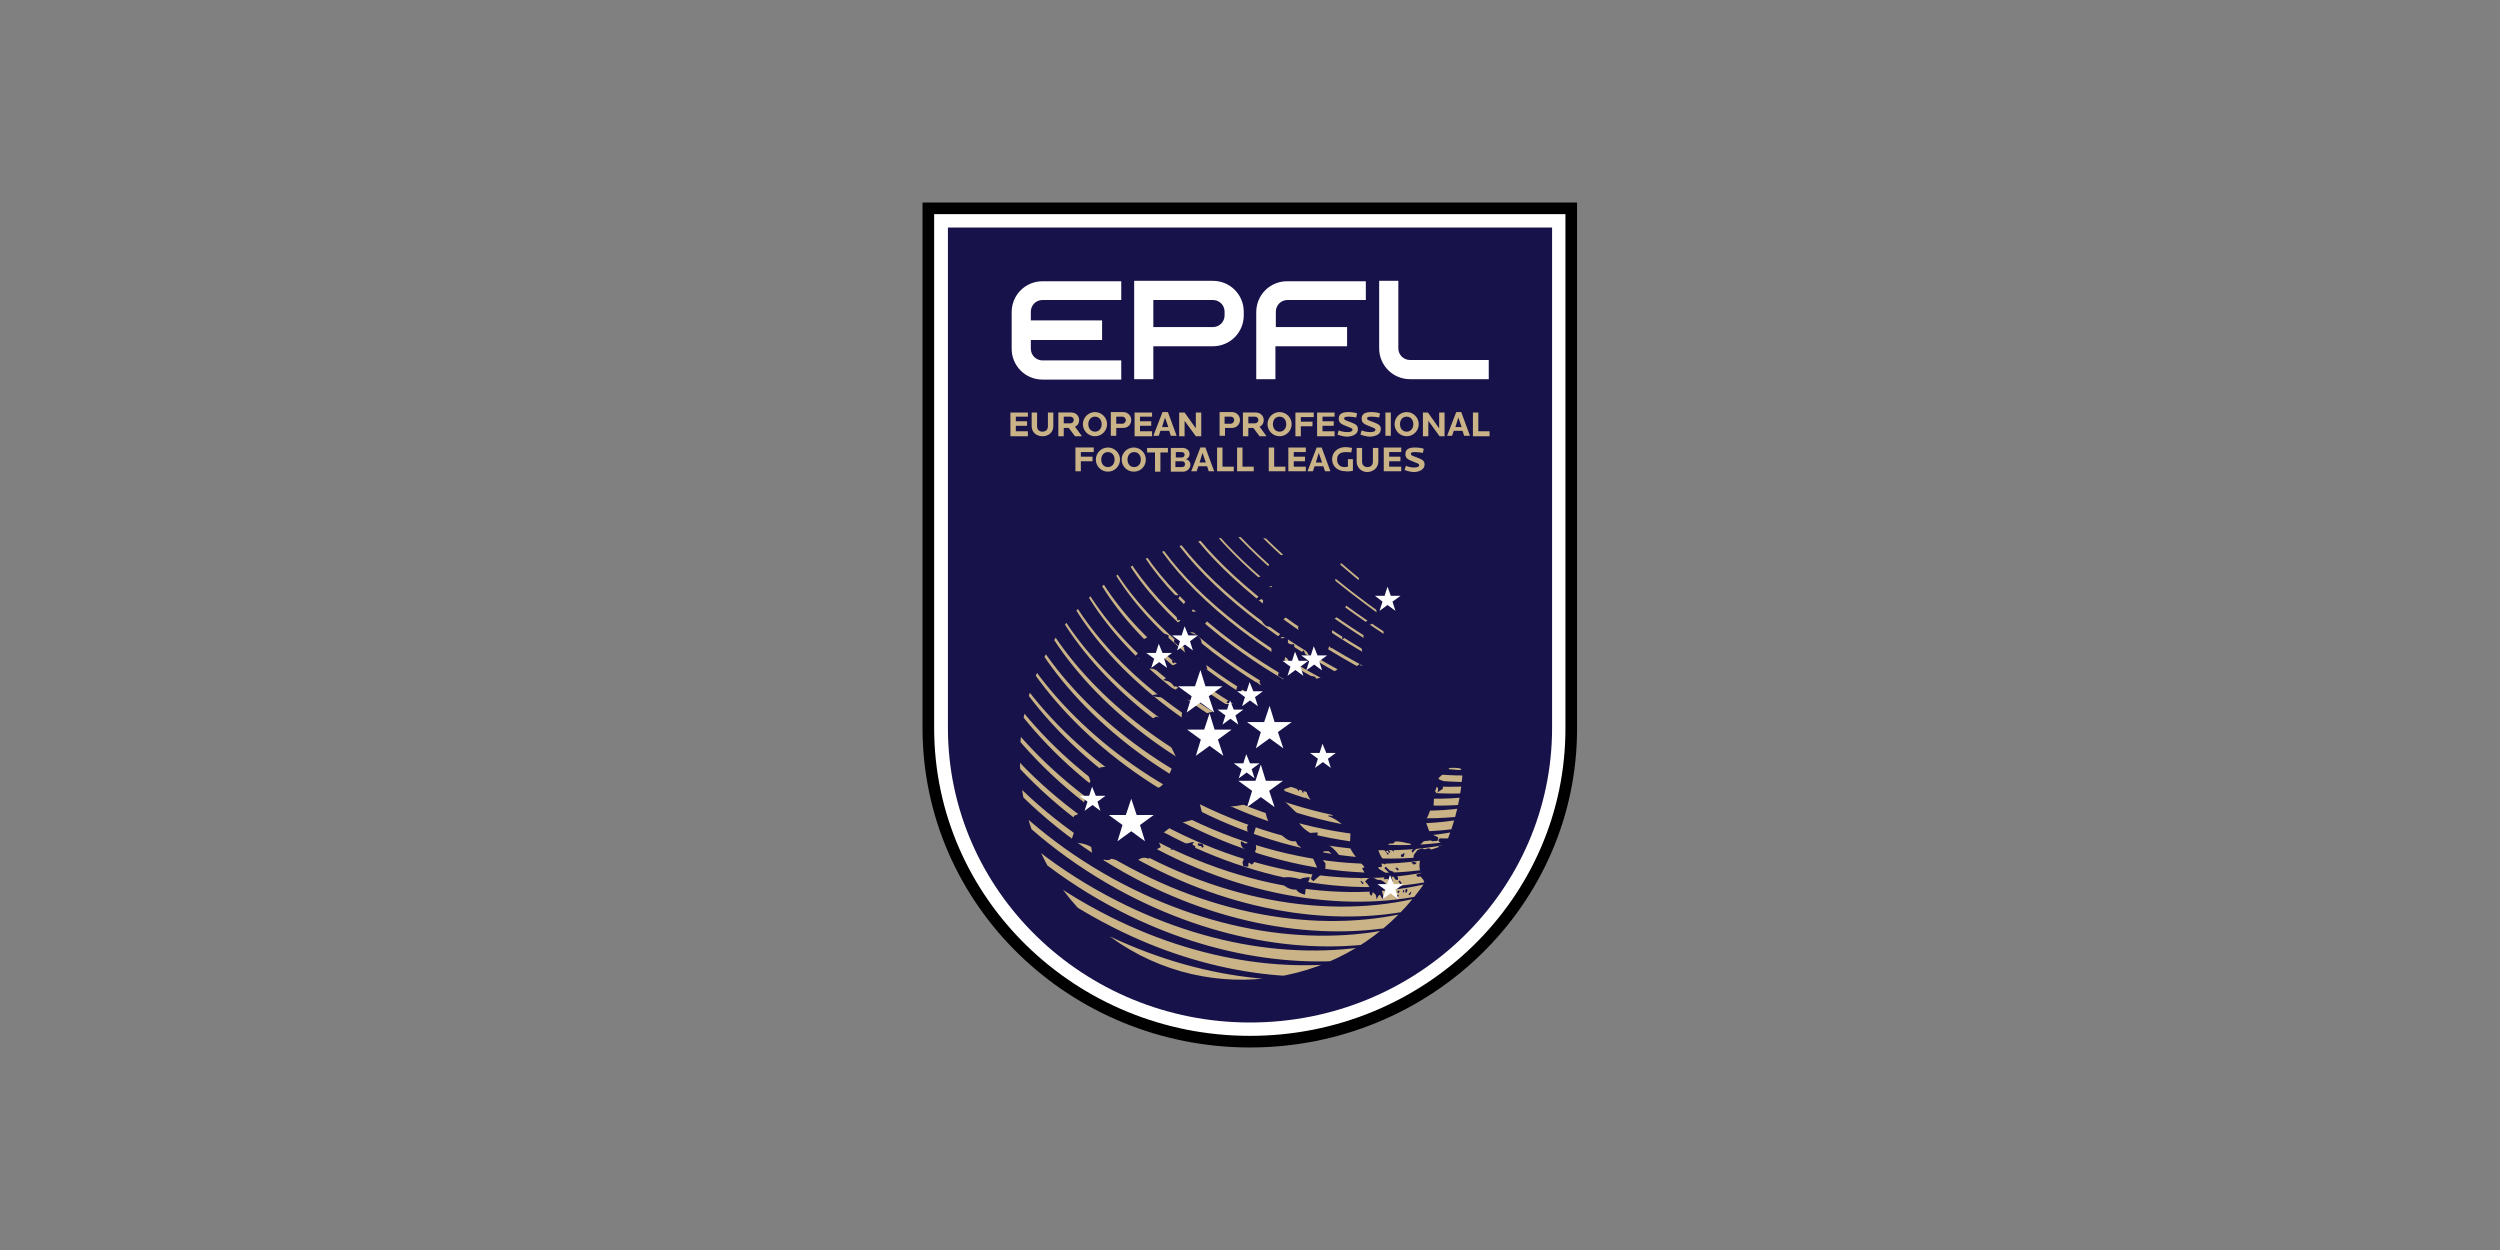 <svg id="Layer_1" xmlns="http://www.w3.org/2000/svg" xmlns:xlink="http://www.w3.org/1999/xlink" width="600" height="300" viewBox="0 0 600 300"><rect x="0" y="0" width="600" height="300" fill="#808080" stroke="none"/><style><![CDATA[
	.st0{fill:#171249;}
	.st1{fill-rule:evenodd;clip-rule:evenodd;fill:#171249;}
	.st2{fill:none;stroke:#000000;stroke-width:2.79;}
	.st3{fill:#FFFFFF;}
	.st4{clip-path:url(#SVGID_2_);fill:#C9B387;}
	.st5{fill-rule:evenodd;clip-rule:evenodd;fill:#C9B387;}
	.st6{fill-rule:evenodd;clip-rule:evenodd;fill:#FFFFFF;}
]]></style><path class="st3" d="M300 250c-42.5 0-77.2-33.6-77.2-75.3V50h154.3v124.7c.1 41.7-34.6 75.3-77.1 75.3"/><path class="st0" d="M227.5 54.6v120.1c0 39 32.5 70.7 72.5 70.7 40.1 0 72.5-31.6 72.5-70.7V54.6h-145"/><defs><path id="SVGID_1_" d="M266.7 225c-23.8-17.2-29-50.5-11.8-74.2 17.2-23.7 50.5-29 74.3-11.8 23.8 17.2 29 50.5 11.8 74.2-17.3 23.8-50.5 29-74.3 11.8"/></defs><clipPath id="SVGID_2_"><use xlink:href="#SVGID_1_" overflow="visible"/></clipPath><path class="st4" d="M265.5 226.6c-29.5-14.6-50.8-40.1-59.1-66.9 8.8 25.8 29.6 50 58 64.1 23.5 11.6 47.7 14.1 67.8 8.7-19.5 4.3-42.7 1.4-65-9.9-28.8-14.5-49.5-39.3-57.3-65.2 8.3 24.9 28.5 48.5 56.3 62.5 24 12.1 49 14.6 69.3 8.7-19.8 4.7-43.7 1.8-66.6-9.9-28.1-14.4-48.1-38.6-55.6-63.5 7.9 24 27.5 47.1 54.6 60.9 24.6 12.6 50.2 15 70.8 8.6-20 5.2-44.6 2.2-68.1-10-27.4-14.3-46.8-37.8-53.8-61.8 7.5 23.1 26.4 45.6 52.8 59.3 25 13 51.3 15.5 72 8.7-20.2 5.5-45.4 2.5-69.4-10.2-26.7-14.2-45.4-37-52-60.1 7 22.3 25.4 44.1 51.1 57.7 25.5 13.5 52.4 16 73.1 8.8-20.3 5.9-46.2 2.8-70.6-10.4-26-14.1-44.1-36.2-50.2-58.4 6.6 21.4 24.3 42.6 49.4 56.1 25.8 14 53.4 16.6 74.2 9-20.4 6.2-46.9 2.9-71.6-10.7-25.3-13.9-42.7-35.5-48.4-56.7 6.2 20.5 23.2 41.1 47.7 54.5 26.2 14.4 54.4 17.1 75.1 9.3-20.4 6.4-47.5 3-72.6-11.1-24.6-13.8-41.4-34.7-46.7-55 5.8 19.7 22.2 39.6 45.9 52.9 26.4 14.9 55.2 17.8 75.8 9.7-20.4 6.6-48.1 3-73.4-11.6-23.9-13.7-40-33.9-44.9-53.3 5.3 18.8 21.1 38.1 44.2 51.3 26.6 15.3 56 18.4 76.5 10.2-20.3 6.7-48.6 2.8-74.1-12.2-23.2-13.6-38.7-33.1-43.1-51.6 4.9 17.9 20 36.6 42.5 49.7 26.8 15.7 56.6 19.2 77 10.9-20.2 6.8-49 2.5-74.6-12.9-22.5-13.5-37.3-32.4-41.3-50 4.5 17 19 35.1 40.7 48.1 26.9 16.1 57.2 20 77.4 11.7-20 6.7-49.3 2-75.1-13.8-21.8-13.4-36-31.6-39.5-48.3 4.1 16.2 17.9 33.6 39 46.5 26.9 16.5 57.7 20.8 77.6 12.6-19.8 6.6-49.6 1.4-75.4-14.8-21.1-13.3-34.6-30.8-37.8-46.6 3.6 15.3 16.9 32.1 37.3 44.9 26.9 16.9 58.1 21.7 77.7 13.7-19.6 6.4-49.8.6-75.5-15.9-20.4-13.2-33.3-30-36-44.9 3.2 14.4 15.8 30.6 35.5 43.3 26.8 17.3 58.4 22.7 77.8 14.9-19.4 6.1-50-.3-75.6-17.3-19.8-13.1-31.9-29.3-34.2-43.2 2.8 13.6 14.7 29.1 33.8 41.7 26.6 17.6 58.6 23.8 77.7 16.3-19.2 5.8-50.1-1.4-75.6-18.8-19.1-12.9-30.6-28.5-32.4-41.5 2.4 12.7 13.7 27.6 32.1 40.1 26.4 17.9 58.7 25 77.5 17.9-18.9 5.3-50.2-2.8-75.4-20.4-18.4-12.8-29.2-27.7-30.7-39.8 1.9 11.8 12.6 26.1 30.3 38.5 26.1 18.3 58.7 26.2 77.2 19.6-18.7 4.7-50.2-4.3-75.2-22.3-17.7-12.7-27.9-26.9-28.9-38.1 1.5 10.9 11.6 24.6 28.6 36.9 25.8 18.6 58.6 27.5 76.8 21.6-18.4 4-50.2-6-74.9-24.3-17-12.6-26.5-26.2-27.1-36.4 1.1 10.1 10.5 23.1 26.9 35.3 25.4 18.8 58.4 28.9 76.4 23.7-18.2 3.2-50.2-8-74.4-26.5-16.3-12.5-25.2-25.4-25.3-34.7.6 9.2 9.4 21.6 25.1 33.7 24.9 19.1 58 30.4 75.8 26-18 2.4-50.2-10.1-73.9-28.9-15.6-12.4-23.8-24.6-23.5-33 .2 8.3 8.4 20.1 23.4 32.1 24.3 19.3 57.6 31.9 75.2 28.5-17.9 1.4-50.2-12.4-73.3-31.5-14.9-12.3-22.5-23.8-21.7-31.3-.2 7.5 7.3 18.6 21.7 30.5 23.7 19.5 57 33.5 74.4 31.2-17.7.3-50.1-15-72.6-34.3-14.2-12.2-21.1-23.1-20-29.6-.6 6.6 6.2 17.1 19.9 28.9 22.6 19.3 55.1 34.6 72.7 34.1h1.2l-.9-.1c-18-.8-50-17.5-71.5-36.8-13.5-12.1-19.8-22.3-18.2-27.9-1.1 5.7 5.2 15.6 18.2 27.3 21.5 19.2 53.2 35.7 70.9 37l2.5.2-2.2-.4c-17.9-3.1-49.1-21-69.5-40.1-12.8-12-18.4-21.5-16.4-26.2-1.5 4.8 4.1 14.1 16.5 25.7 20.4 19 51.3 36.9 69.2 39.9 4 .7 8.7 1.1 8.7 1.3-.3 3.2-3.1 14.8-6.9 26.2-14.3 43.3-65.8 59.2-115.1 35.5-30.9-14.8-53.5-41.7-62.7-70.3 9.6 27.5 31.7 53 61.5 67.3 22.3 10.7 45 13.3 64.4 8.9-18.8 3.4-40.4.4-61.6-9.9-30.2-14.7-52.2-40.9-60.9-68.6 9.2 26.6 30.7 51.5 59.8 65.7 22.9 11.2 46.4 13.7 66.2 8.8-19.2 3.9-41.6 1-63.4-9.8m117.6-49.7l-.1.6c.1-.3.1-.5.1-.6zm-73.5-52.7c-11.4-11.7-15.7-20-12.9-22.9-2.3 3.1 2 11.1 13 22.5 18.2 18.6 47.6 39.1 65.7 45.7.9.3 1.7.6 2.5.8-.9-.6-1.6-.9-2.4-1.2-18.4-8.4-47.1-30.3-64.3-48.8-10.7-11.6-14.4-19.2-11.1-21.2-2.8 2.2.9 9.6 11.3 20.9 17.1 18.5 45.7 40.2 63.9 48.6 1.1.5 1.8 1 2.3 1.5.7.3 1.4.6 2 .8-.6-.1-1.2-.3-1.8-.5.2.2.2.5.2.6l.9.3-.9-.2c-.2.4-1 .5-2.4.1-18.1-4.8-48.4-24.1-67.8-43-12.1-11.8-17.1-20.7-14.6-24.5-1.9 4 3.1 12.6 14.8 24.1 19.3 18.8 49.4 38 67.4 42.8.9.3 1.8.5 2.7.6-.8-.3-1.6-.6-2.5-.9-18.2-6.8-47.8-27.3-66-46.1z"/><path class="st1" d="M335 215.1v.3l.5-.1.2-.4-.1-.2-.6.4m-52.5-63.5l-.2.3v.3h.3l.1-.4-.2-.2zm55.5 63.1l.4.1.3-.6-.1-.2-.6.7zm-15.4-61.5l.5-.8v-.9l.4-.4v-.2l-.9.2-.5.7.1.9-.1.7.5-.2zM301.5 141c1.3-.4 2.6.2 3.8-.4l.1.2c-1.2.6-3.5-.7-4.1.5-.3.6 1.1 1.2.8 1.8-.2.3-.8.7-.5.9.9.6 2.2-1.7 2.7-1l-1.1.9c-.3 2.5-1.6 4.7.8 6.4l1.5.2c1.3-.7 2.8-2.1 3.9-3 .6-.5.3-.9.3-1.5 0-.3.8-.7.6-.6v1.4l.6.6.5 2.3c.4-.2.5.7.1.9.3 1.6 1.2 3.1 2.3 4.3-.4.3.3 1.3-.4 1.1l.7 1.2-.4 1.1c4.8-.8.5-1 3.3-2.4l1.7.1c.7-1.9 1.3-4.5.9-6.6.4-1 1.8-1.7 2.8-2l.3-.8-1.9.1c-.2-.5-.8-.2-1.2-.4v-.3c.5-.2 1.3 0 1.8.2l1.4-.4c.4-.3.4-1.1.4-1.6-.9-.5-1.3-1.4-2.4-1.9-.6-.5-.4-2.7-.3-3.3.3-.1.4-2.3.5-2.5.5-1.1 1.5-1.9 2.1-3 .9-.3 2.8-.3 3-1.2-4.1-2.2-8.5-3.9-13.1-4.9 0 0-3.8 3.4-4.4 4.3l.6.8s-3.2 1.5-4 1.7l.1.5-1 .3c.9.7-.6 1.1-.5 1.9l-.9.5-.4 1c-1.2.1-1.3 2.3-1 2.6zm7 10.1l-.6.2-1 1.3-.8.1-1.1.7-.2.9.4.2v-.6l1.2-.8.4.2.9-.4 1 .1.6-1.1-.2-.9.1-.5-.7.6zm20.8-3.3l-.1-.4h-.6l-.6.3.4.2.2.4.7-.5zm-46.4 7.9l-.4.1-.6.6.6.1.4-.8zm45.2-5.6l-.1.4.1.4.5-1h.4l.7-.7v-.6h-1.1l-.9.7.4.8zm-19.2 7.8l.5 1 .6.2.5-.5-1-1-.6.3zm4.3-.7v-.4l-.3-.7-.5.4-.2.6h-.2l.1-.4-.5.1-.2.3h-.5l.2.4.2 1 .8.2.2.4.2-.4.4-.1.3-.3-.3-.2v-.5l.3-.4zm-30.8-9.1l.2.8c.2.1.7-.4.9-.3l-.1.2c-.2.4-.6.4-.8.7-.1.1-2.2 3.9-1 3.1.5-.6.4-1.6 1-2.1.3-.2 1 .1 1 .5 0 .1-.8.7-.3 1.3-.6.5-1.7 1-1.5 1.7.1.5.5.4.9.9.4.4.4-.3.5-.4l.2.3c.3 0 2-.2 2 .2s-1 .1-1.2.5c-.2.3 1.1 3.2.4 2.5-.1.5-.3 1.3-.8 1.7l-1.2-.4c-.4 0-1.1.4-1.6.6l-.5.3c-.2.9.8-.4 1.2.1.3.3-.1 1.4-.4 1.6-4.1 2.5-1.1.2.5 2.9l1.4-.3c.2.5-.8.6-1 1l-2-.7c-.9.3-1.9.9-2.3 1.8l-1.2.2c-.3.7 2.6.3 3.7.9l.5-.7 1.3.1c0 .2 4.9 1.5 6.2 1.4.3-.4.8 0 1.1-.2 1.1-.7-.9-.9-1.1-1.1-.1-.1.6-.6.6-.6.1-.1 1.6-.9 1.8-.8l.7-1-.3-1.4-1.6-.6.1-1.5-.7-.9.8.4c-.1-.4-.4-1.2-.2-1.6l-.7-1.7c-.6-.2-.3-.8-.7-1.2.1-1.7.6-2.5-.7-3.7-.4-.4-1.7-.5-1.8-.9l.7.1c.3 0 1.4-.3.9-.8 3.9-1.9 3.3-4.5-1.2-4.2l.1-.2-.2-.2.8-.2c.1-.1-.2-.1-.3-.2l2.3-1.3c.9-.8-2.5-2.2-3.3-1.4-2 1.6-1.5 3.4-3.1 4.8zM327.6 132.7c-.5.2-1.3.9-1.3.9l-1.1 1.5.1 1.1c.4.1.4.8.2 1l.7 1.7-.2.3v3c1 0 2.1.6 3 1-.3.2-.4.7-.3 1l3.6-.1.2-.4c2.1-.1 4.1-.8 6.1-1.3l2.4 1.3-3.7.7c.3.2.3.9-.1 1.1l-3.7-.5c-.2.4-2.7 1.2-3.2 1.4l.2 1.3.4.2-.1 1.3c.3-.1.5.3.7.3l.5-.4.2.2-.2 3.5c-.2.6-1.2 1-1.7.5l-1.2-2-1.1.3-.8 1 .1.8c-1.1 1.3-.3 2.4-.3 3.8l.4.4-.3 2.1h-.7l.7-1.7-.1-.4c-.1.9-.6 2.2-1.7 2.3l-.3 1.6-.7.4.7-.8-1.3.7c-.5 0-.8-1.1-.3-1.3h-2.3c-.3.6-4.3 2.3-5.2 2.4l-.3-.5-1.2-.2c-.3.3-.9.6-1.4.4l-1 .5-1.3-.1c-.8-.5 1.3-.9.7-1.5l-2-1c.3-.6-.5-1.6-1.2-1.4l.2-1.4c.4-.3 1.7-1.3 1-1.9.7.3 1.6-.5 1.1-1.2l-1.4.1v-1.6c-.4-.3-1-.3-.9 0l-1 .2c1.2 1.3-1.8.3-1 1.5l-1.1-.6.1 4 1 1.1.2-.3.2 1.6.4.3-.3 1.3 1.3.7.1.6-2-1-.6 1.1c-.3.4-.6-.6-.6-.9l-1.9.3c-1.7.6.3 1.5-.6 1.7l-.7-.9-2.6.1-.6 1.1c.6.2.2 1.6-.6 1.2-.4-.2.4-.8.4-.8 0-.6-1-.8-1.4-.6l-.4 1.6-2.1 2.1v.2h.7c.4-.1.5-.4 1.1 0-1.5.5-3.1.2-4.6.2l-.5 1.9c-1.5.2-4.1 1.7-4.4 1.7l-1.9-.8v-1l-1.3-.6c.5 1.3-.3 2.6 0 3.9l-.8-.6-1.8-.1c-.1-.6-1.5-1.7-1.8-1l-1.7-.3-.8.5c0 .1.7.3.7.5h-.5c-.2.1-.3.4-.4.6-.2.5.9 1.2 1.4 1l2.6 2.1-.1.6 1.1.5c-.5-.5-.4.7-.6.9l1.5 3.1c-.3 0-.6.5-.5.8l.4 1.2-.1.4-.1.2-.4-.9c-.6 1.6-2 5.1-3.7 5.6-4.2-1.6-8.3-3.4-12.5-5.1l-1.4.2-.2.6-1.6-.2-1.2.8.7 2.1c-1.4 1.8-1.1 7.9-3.8 8.2l-.9 1.3c.4.3 1.1.3 1.5.1l-1 .6-.1.3 1.1.3c-.9 1.1-.9 2.7-1.7 3.8 1.5.1 3.8.3 5.1 1.2l.4 3 1.2.9 1.5-.9c.5.2 1.3.2 1.7-.2 1.3.3 2.8.5 3.9 1.4l1.5.1c.8-1.3 2-2.2 3.6-1.5l1-1.8 1.9-1-.6-1.5.2-1.2c1.3-1 2.7-1.9 3.9-3.1 1.9.2 3.7-.9 5.6-1l.8-1.4-.7-2.7.5-.7 2-.4 1.3.9h.6c1.5 2.5 7 .9 9.1-.1l2.1 1.1c.3 1.3.6 5.1 2.5 5.1 1.2 1.6 2.8 3.9 5.1 3.6l.5 1c.8.2.7 1.1 1.4.9l.8 1.5 1.2.2 1.2 2.7c.1.5-.4 1.1-.9 1.1l-.6 1.6.6.6 1.6-1.4.1-1.4 1.2-.2v-1.3l-1.1-1.4.7-1.5h1.2c0 .1 3.5 3.4 2.5 1-1.2-1.8-3.2-3.2-5.3-3.8-.8-.6.9-1.8-.2-1.7l-1.5.1c-1.6-1-3.5-2.6-3.2-4.8l-2.9-2.8-.2-1.2.3-.6-.2-1.1 2.7-.9.7 1.4.7-1.2 1.2.9c.1 1.5 1.9 3.7 3.1 4.6h1.1l2.1 1.4v.2l-1-.1v.2c2.2.7 3.8 2.4 5.3 3.9l-.1 2.7-.3.3c.8 2 2.4 3.8 3.8 5.3l-.6.3.9 1.6c1.5.1 3.1 0 4.5.6l-.2.4c.2.1 1.3-.3 1.1.3l1.1.6-.3-1.5-3.1-1.9-.1-.4c.2-.1.6.1.7 0 .4-.2-.1-1-.1-1.2l.3-.1c.2.1.4.6.7.7l.2-.4c-.7-.8-2.6-3.3-1.4-4.1l.4.1 1.5 2.1.2-.3c-.1-.2-.6-.3-.7-.5l.4-.3c.2.1.2.5.4.6l.3-.2-.4-.4c0-.9 1 .2 1.2.3l.1-.2-1.1-.9c-1-1.5 1.1-.3 1.2-1.3 1.4-.2 2.4.3 3.8.5l.3.7 1.2-.4v.3l-1.2 1 .1.6 2.8-2.8 1.7-.2.3.2 1.3-.1.2-.8-2-1-1-2.7-.5-.2c.9-.5 1.3-2 1.6-2.9l.7-.1.2-3.2c.3-.1.7-.9.2-.9l.4-1.2c.5.3.4 1.2 0 1.5l1.5-1-.1-2c-.4.1-1.3-.4-.8-.7l2.5-2.3c.8 0 1.9-.1 2.7.2.4.2-.6.6-.7.6l3.1.9c-1.3-.7-.4 1-1.4 1.1l2.2 1c-.1.6-1 1.6.3 1.4 4.4-22.5-6.9-45.1-26.5-56.8zm22.3 68.6c-1.4-.2-2.9 0-4.3-.1-1.1.6.6 1.5 1.2 1.4l-1.6.5.1.2-1.8.6c-.8-.8-1.5.4-2.1-.3l-1.2.4-.9 1.2-.1 1.4c.5.1.8-.2 1.2-.2.1 0 .5 0 .4.1-.1.3-.4 2.6.5 3l-1.2.3c-.5.3.3.9.7.5 1.7 1.3.8 2.5 1.2 3.5 3.4-4 6.2-8.5 8.4-13.2-.4 0-.5.5-.5.7zm-77.4-40.1c.3-.1 1-.2 1.2-.5 1.2.1 2.6-.6 3.7.1v-.5c1.2-.9 2.9-6.3 3.1-7.8-.5-.3-2.4-.8-2.5-1l-1.5.1c.2 1.5-4.9 2.6-3.3 2.9l-1.1.6c0 .5.9.8.8 1l1 .4v.2h-.7c-.2.1-.6.8-1.2 1.1l1.4.2-.1.2-1.3-.1c-.1 1-1 .3-1.3.3l-.1.3.4.4c0 .8-.5 1.5 1.5 2.1zm9.4-16l-.2.4.7 1.6.5-.3-.3-1 .1-.7h-.8zm.4 3.9l-.3-.2-.4.1-.1.4h.7l.1-.3zm-1.1 1.8l.9-.8-.7.3-.7.2.1.6.4-.3zm.2 7.5l-.1.5.4.3.3-.3-.3-.4-.3-.1zm.3-14.3l.5-.2h.4l.9-1.4-1 .4-.4-.1-.5.3.2.5-.1.5zm38.2 9.4l-.4.6-.2 1.5.4-.1.3-1.1.2-.5.1-1.4-.2.1-.2.9zm-7.8 57.5c-7.4-2-4.3 2.8-1 2.5.4.7 1.4 1.1 2.1 1.2l.3-2.5c.4-.4.9-1.1.8-1.7-.7.1-1.7.1-2.2.5zm-24.6-8.6v.5l.8.2.2.4.4-.3-.3-.7-1.1-.1zm11.8-4c0 1 .2 2.3 1.3 2.7l.9-2.9c-.4-.5-.3-1.4-.2-2h-.4c-.1.2 0 .6-.1.9-.2.2-1.1.5-1.5 1.3zm38 15.1v.7h.3l.2-.6-.2-.3-.3.2zm-24.1-22l.9.9.1-.4-.9-.6-.1.1zm-12.6 10.1l-1.3.6c.2.3-.4.2-.5.2-.2 0-.9-.8-1-.3-.1.6.3 1.4.8 1.6 0 .7.1 2.6-.4 3.2l.2 1 1.2.1v-.6c.1-.8.6.1.8.1l.5-.4.5-2.3c-.1-.1-.3-.8 0-.8.2-.5 0-2.2-.8-2.4zm39.4 5.5l-.7-.3-.7.3.6.2v.2l.5-.1.3-.3zm-53.8-4.6l.4-.4h-.4l-1.2.3-.7.1-.2.5.4.2.2-.2.3.1.1.5.7.7.5-.1.2-.6.3-.1.1-.4-.6-.3-.1-.3zm40.8 8.2l-.4-.6-.4.1v.5l.7.1.1-.1zm-45.7-7.4l-.4.6h.5l.4-.2.3-.4-.4-.3-.4.3zm31.2-13.2l.3.2.1-.7-.4-.5v1zm21.9 19.1l-.9-.3-.8-.8h-.3l-.1.3.7.7.6.6.7.4.6 1 .6.1v-.7l-.9-.6-.2-.7zm1.2-.7l-.4-.3-.3.2.5.5.3-.1-.1-.3zm1.1 5.2v.5l.3-.1v-.5l-.3.1zm0-8.7l-.5.1.1.6.6-.1.2-.8-.2-.1-.2.3zm-1.3 8.9v.3l.3.1.2-.3-.2-.3-.3.2zm-4.7-2.7l-1.4-.7c-1 .3-1 .3-1.7 1.1.5.4 1 1 1.2 1.6l-.1 1.2.1.2.1.2c.4.6.5-.7.6-.7l.7.7.2 1.1c-.2.4.4-1.3.8-1.1.3.2.4 1.1.9.9-.1-1-.6-1.9-.7-3 .5.6 1.8.1 1.3-.4 0-.3-1.3-1.4-2-1.1zm-4.2.3l.5.7.3-.2-.6-.6-.2.1zm9.4-.2l-.3.3.8.8-.1-.6-.4-.5z"/><path class="st6" d="M289.3 164.7h4.1l-3.3 2.4 1.3 3.9-3.3-2.4-3.3 2.4 1.2-3.9-3.3-2.4h4.1l1.3-3.9 1.2 3.9m2.2 10.4h4.1l-3.3 2.4 1.3 3.9-3.3-2.4-3.3 2.4 1.2-3.9-3.3-2.4h4.1l1.3-3.9 1.2 3.9zm14.4-1.8h4.1l-3.3 2.4 1.3 3.9-3.3-2.4-3.3 2.4 1.2-3.9-3.3-2.4h4.1l1.3-3.9 1.2 3.9zm-2.1 14.1h4.1l-3.3 2.4 1.3 3.9-3.3-2.4-3.3 2.4 1.2-3.9-3.3-2.4h4.1l1.3-3.9 1.2 3.9zm-31 8.2h4.1l-3.3 2.4 1.2 3.9-3.3-2.4-3.3 2.4 1.2-3.9-3.3-2.4h4.1l1.3-3.9 1.3 3.9zm12.4-43.1h2.3l-1.9 1.4.7 2.2-1.9-1.4-1.9 1.4.7-2.2-1.9-1.4h2.3l.7-2.2.9 2.2zm-6.2 4.2h2.3l-1.9 1.4.7 2.2-1.9-1.4-1.9 1.4.7-2.2-1.9-1.4h2.3l.7-2.2.9 2.2zm21.8 9.2h2.3l-1.9 1.4.7 2.2-1.9-1.4-1.9 1.4.7-2.2-1.9-1.4h2.3l.7-2.2.9 2.2zm-4.7 4.4h2.3l-1.9 1.4.7 2.2-1.9-1.4-1.9 1.4.7-2.2-1.9-1.4h2.3l.7-2.2.9 2.2zm3.9 12.9h2.3l-1.9 1.4.7 2.2-1.9-1.4-1.9 1.4.7-2.2-1.9-1.4h2.3l.7-2.2.9 2.2zm18.3-2.5h2.3l-1.9 1.4.7 2.2-1.9-1.4-1.9 1.4.7-2.2-1.9-1.4h2.3l.7-2.2.9 2.2zm16.2 31.5h2.3l-1.9 1.4.7 2.2-1.9-1.4-1.9 1.4.7-2.2-1.9-1.4h2.3l.7-2.2.9 2.2zm-.7-69.2h2.3l-1.9 1.4.7 2.2-1.9-1.4-1.9 1.4.7-2.2-1.8-1.4h2.3l.7-2.2.8 2.2zm-17.6 14.3h2.3l-1.9 1.4.7 2.2-1.9-1.4-1.9 1.4.7-2.2-1.9-1.4h2.3l.7-2.2.9 2.2zm-4.5 1.3h2.3l-1.9 1.4.7 2.2-1.9-1.4-1.9 1.4.7-2.2-1.9-1.4h2.3l.7-2.2.9 2.2zM263 191h2.3l-1.9 1.4.7 2.2-1.9-1.4-1.9 1.4.7-2.2-1.9-1.4h2.3l.7-2.2.9 2.2z"/><path class="st5" d="M300.9 113.1V112h-2.7v-4.6h-1.3v5.7h4m7.6 0V112h-2.7v-4.6h-1.3v5.7h4zm4.9 0V112h-2.9v-1.3h2.7v-1.1h-2.7v-1.1h2.9v-1.1h-4.2v5.7h4.2zm5.9 0l-2.1-5.7H316l-2.2 5.7h1.3l.4-1.2h2.1l.4 1.2h1.3zm-2-2.1h-1.5l.7-2.3.8 2.3zm7.4 2v-2.8h-1.2v1.8c-.2 0-.5.1-.8.1-1.2 0-1.8-.8-1.8-1.8 0-1.2.7-1.8 2.1-1.8.5 0 .8 0 1.3.1l.2-1.1c-.5-.1-1.1-.2-1.6-.2-1.8 0-3.2 1.2-3.2 2.9 0 1.6 1.2 2.9 3.2 2.9.4.1 1.4 0 1.8-.1zm6.1-2.2v-3.3h-1.3v3.3c0 .8-.5 1.3-1.3 1.3s-1.3-.5-1.3-1.3v-3.3h-1.3v3.3c0 1.3 1 2.5 2.6 2.5 1.6-.1 2.6-1.2 2.6-2.5zm5.5 2.3V112h-2.9v-1.3h2.7v-1.1h-2.7v-1.1h2.9v-1.1h-4.2v5.7h4.2zm5.6-1.6c0-1-.6-1.2-1.8-1.7-1.1-.4-1.5-.5-1.5-.9 0-.3.3-.4 1.1-.4.6 0 1.3.1 1.8.2l.2-1c-.6-.2-1.4-.3-2.1-.3-1.6 0-2.3.5-2.3 1.6 0 1 .6 1.3 1.9 1.8 1 .4 1.4.5 1.4.8 0 .4-.4.6-1.1.6-.7 0-1.4-.1-2.1-.4l-.3 1c.8.3 1.6.5 2.4.5 1.3-.1 2.4-.7 2.4-1.8zm-79.4-3v-1.1h-4.4v5.7h1.3v-2.4h2.8v-1.1h-2.8v-1.1h3.1zm6.3 1.8c0-1.6-1.3-2.9-2.9-2.9s-2.9 1.3-2.9 2.9c0 1.6 1.3 2.9 2.9 2.9s2.9-1.3 2.9-2.9zm-1.3 0c0 1-.6 1.8-1.6 1.8s-1.6-.8-1.6-1.8.6-1.8 1.6-1.8 1.6.8 1.6 1.8zm7.5 0c0-1.6-1.3-2.9-2.9-2.9-1.6 0-2.9 1.3-2.9 2.9 0 1.6 1.3 2.9 2.9 2.9 1.7 0 2.9-1.3 2.9-2.9zm-1.2 0c0 1-.6 1.8-1.6 1.8s-1.6-.8-1.6-1.8.6-1.8 1.6-1.8 1.6.8 1.6 1.8zm6.5-1.7v-1.1h-5v1.1h1.9v4.6h1.3v-4.6h1.8zm5.4 2.9c0-.5-.3-1.1-1.1-1.3.7-.2.9-.8.9-1.2 0-.9-.7-1.5-1.7-1.5H281v5.7h3.1c1-.1 1.6-.9 1.6-1.7zm-1.3-.1c0 .4-.2.7-.8.7h-1.5v-1.4h1.5c.6 0 .8.3.8.7zm-.1-2.3c0 .4-.2.7-.8.7h-1.3v-1.3h1.3c.5 0 .8.2.8.6zm7.1 4l-2.1-5.7h-1.2l-2.2 5.7h1.3l.4-1.2h2.1l.4 1.2h1.3zm-2-2.1h-1.5l.7-2.3.8 2.3zm6.7 2.1V112h-2.7v-4.6h-1.3v5.7h4zM297.6 100.8c0-1-.8-1.9-1.9-1.9h-3v5.7h1.3v-1.9h1.7c1.1 0 1.9-.9 1.9-1.9m-1.4 0c0 .5-.4.9-.8.9h-1.5V100h1.5c.5 0 .8.4.8.8zm7.7 3.8l-1.6-2.2c.7-.3 1-.9 1-1.6 0-1-.8-1.8-1.9-1.8h-3.1v5.7h1.3v-2h1.2l1.5 2h1.6zm-1.9-3.8c0 .5-.4.8-.8.8h-1.6V100h1.6c.4 0 .8.3.8.8zm8 1c0-1.6-1.3-2.9-2.9-2.9-1.6 0-2.9 1.3-2.9 2.9 0 1.6 1.3 2.9 2.9 2.9 1.6 0 2.9-1.3 2.9-2.9zm-1.3 0c0 1-.6 1.8-1.6 1.8s-1.6-.8-1.6-1.8.6-1.8 1.6-1.8 1.6.8 1.6 1.8zm6.6-1.7V99h-4.4v5.7h1.3v-2.4h2.8v-1.1h-2.8v-1.1h3.1zm5 4.5v-1.1h-2.9v-1.3h2.7v-1.1h-2.7V100h2.9v-1h-4.2v5.7h4.2zm5.6-1.6c0-1-.6-1.2-1.8-1.7-1.1-.4-1.5-.5-1.5-.9 0-.3.3-.4 1.1-.4.6 0 1.3.1 1.8.2l.2-1c-.6-.2-1.4-.3-2.1-.3-1.6 0-2.3.5-2.3 1.6 0 1 .6 1.3 1.9 1.8 1 .4 1.4.5 1.4.8 0 .4-.4.6-1.2.6-.7 0-1.4-.1-2.1-.4l-.3 1c.8.3 1.6.5 2.4.5 1.5-.1 2.5-.7 2.5-1.8zm5.5 0c0-1-.6-1.2-1.8-1.7-1.1-.4-1.5-.5-1.5-.9 0-.3.3-.4 1.1-.4.6 0 1.3.1 1.8.2l.2-1c-.6-.2-1.4-.3-2.1-.3-1.6 0-2.3.5-2.3 1.6 0 1 .6 1.3 1.9 1.8 1 .4 1.4.5 1.4.8 0 .4-.4.6-1.2.6-.7 0-1.4-.1-2.1-.4l-.3 1c.8.3 1.6.5 2.4.5 1.5-.1 2.5-.7 2.5-1.8zm1.1 1.6h1.3V99h-1.3v5.6zm8-2.8c0-1.6-1.3-2.9-2.9-2.9-1.6 0-2.9 1.3-2.9 2.9 0 1.6 1.3 2.9 2.9 2.9 1.6 0 2.9-1.3 2.9-2.9zm-1.3 0c0 1-.6 1.8-1.6 1.8s-1.6-.8-1.6-1.8.6-1.8 1.6-1.8 1.6.8 1.6 1.8zm7.5 2.8V99h-1.3v3.8l-2.7-3.8h-1.2v5.7h1.3V101l2.7 3.7h1.2zm6.1 0l-2.1-5.7h-1.2l-2.2 5.7h1.2l.4-1.2h2.1l.4 1.2h1.4zm-2-2.1h-1.5l.7-2.3.8 2.3zm6.7 2.1v-1.1h-2.7V99h-1.3v5.7h4zm-110.8 0v-1.1h-2.9v-1.3h2.7v-1.1h-2.7V100h2.9v-1h-4.2v5.7h4.2zm6.1-2.3V99h-1.3v3.3c0 .8-.5 1.3-1.3 1.3s-1.3-.5-1.3-1.3V99h-1.3v3.3c0 1.3 1 2.4 2.6 2.4s2.6-1.1 2.6-2.4zm6.8 2.3l-1.6-2.2c.7-.3 1-.9 1-1.6 0-1-.8-1.8-1.9-1.8H254v5.7h1.3v-2h1.2l1.5 2h1.6zm-1.9-3.8c0 .5-.4.8-.8.8h-1.6V100h1.6c.4 0 .8.3.8.8zm8 1c0-1.6-1.3-2.9-2.9-2.9s-2.9 1.3-2.9 2.9c0 1.6 1.3 2.9 2.9 2.9s2.9-1.3 2.9-2.9zm-1.3 0c0 1-.6 1.8-1.6 1.8s-1.6-.8-1.6-1.8.6-1.8 1.6-1.8 1.6.8 1.6 1.8zm7.1-1c0-1-.8-1.9-1.9-1.9h-3v5.7h1.3v-1.9h1.7c1.2 0 1.9-.9 1.9-1.9zm-1.3 0c0 .5-.4.9-.8.9h-1.5V100h1.5c.4 0 .8.4.8.8zm6.3 3.8v-1.1h-2.9v-1.3h2.7v-1.1h-2.7V100h2.9v-1h-4.2v5.7h4.2zm5.9 0l-2.1-5.7H279l-2.2 5.7h1.3l.4-1.2h2.1l.4 1.2h1.4zm-2-2.1h-1.5l.7-2.3.8 2.3zm7.9 2.1V99H287v3.8l-2.7-3.8H283v5.7h1.3V101l2.7 3.7h1.3z"/><path class="st6" d="M264.5 81.6h-17.1v2.1c0 1.6 1.3 2.8 2.8 2.8h18.9v4.6h-18.9c-4.1 0-7.4-3.3-7.4-7.4v-8.8c0-4.1 3.3-7.4 7.4-7.4h18.9V72h-18.9c-1.6 0-2.8 1.3-2.8 2.8v2.1h17.1v4.7m12.3-14.2h14.3c4.1 0 7.4 3.3 7.4 7.4v.9c0 4.1-3.3 7.4-7.4 7.4h-14.3V91h-4.6V67.4h4.6zm0 11.1h14.3c1.6 0 2.8-1.3 2.8-2.8v-.9c0-1.6-1.3-2.8-2.8-2.8h-14.3v6.5zm58.8 5.1c0 1.6 1.3 2.8 2.8 2.8h18.9V91h-18.9c-4.1 0-7.4-3.3-7.4-7.4V67.4h4.6v16.2zm-12.4-.5h-17.1V91h-4.6V74.9c0-4.1 3.3-7.4 7.4-7.4h18.9V72H309c-1.6 0-2.8 1.3-2.8 2.8v3.7h17.1v4.6z"/><path class="st2" d="M300 250c-42.5 0-77.2-33.6-77.2-75.3V50h154.3v124.7c.1 41.7-34.6 75.3-77.1 75.3"/></svg>